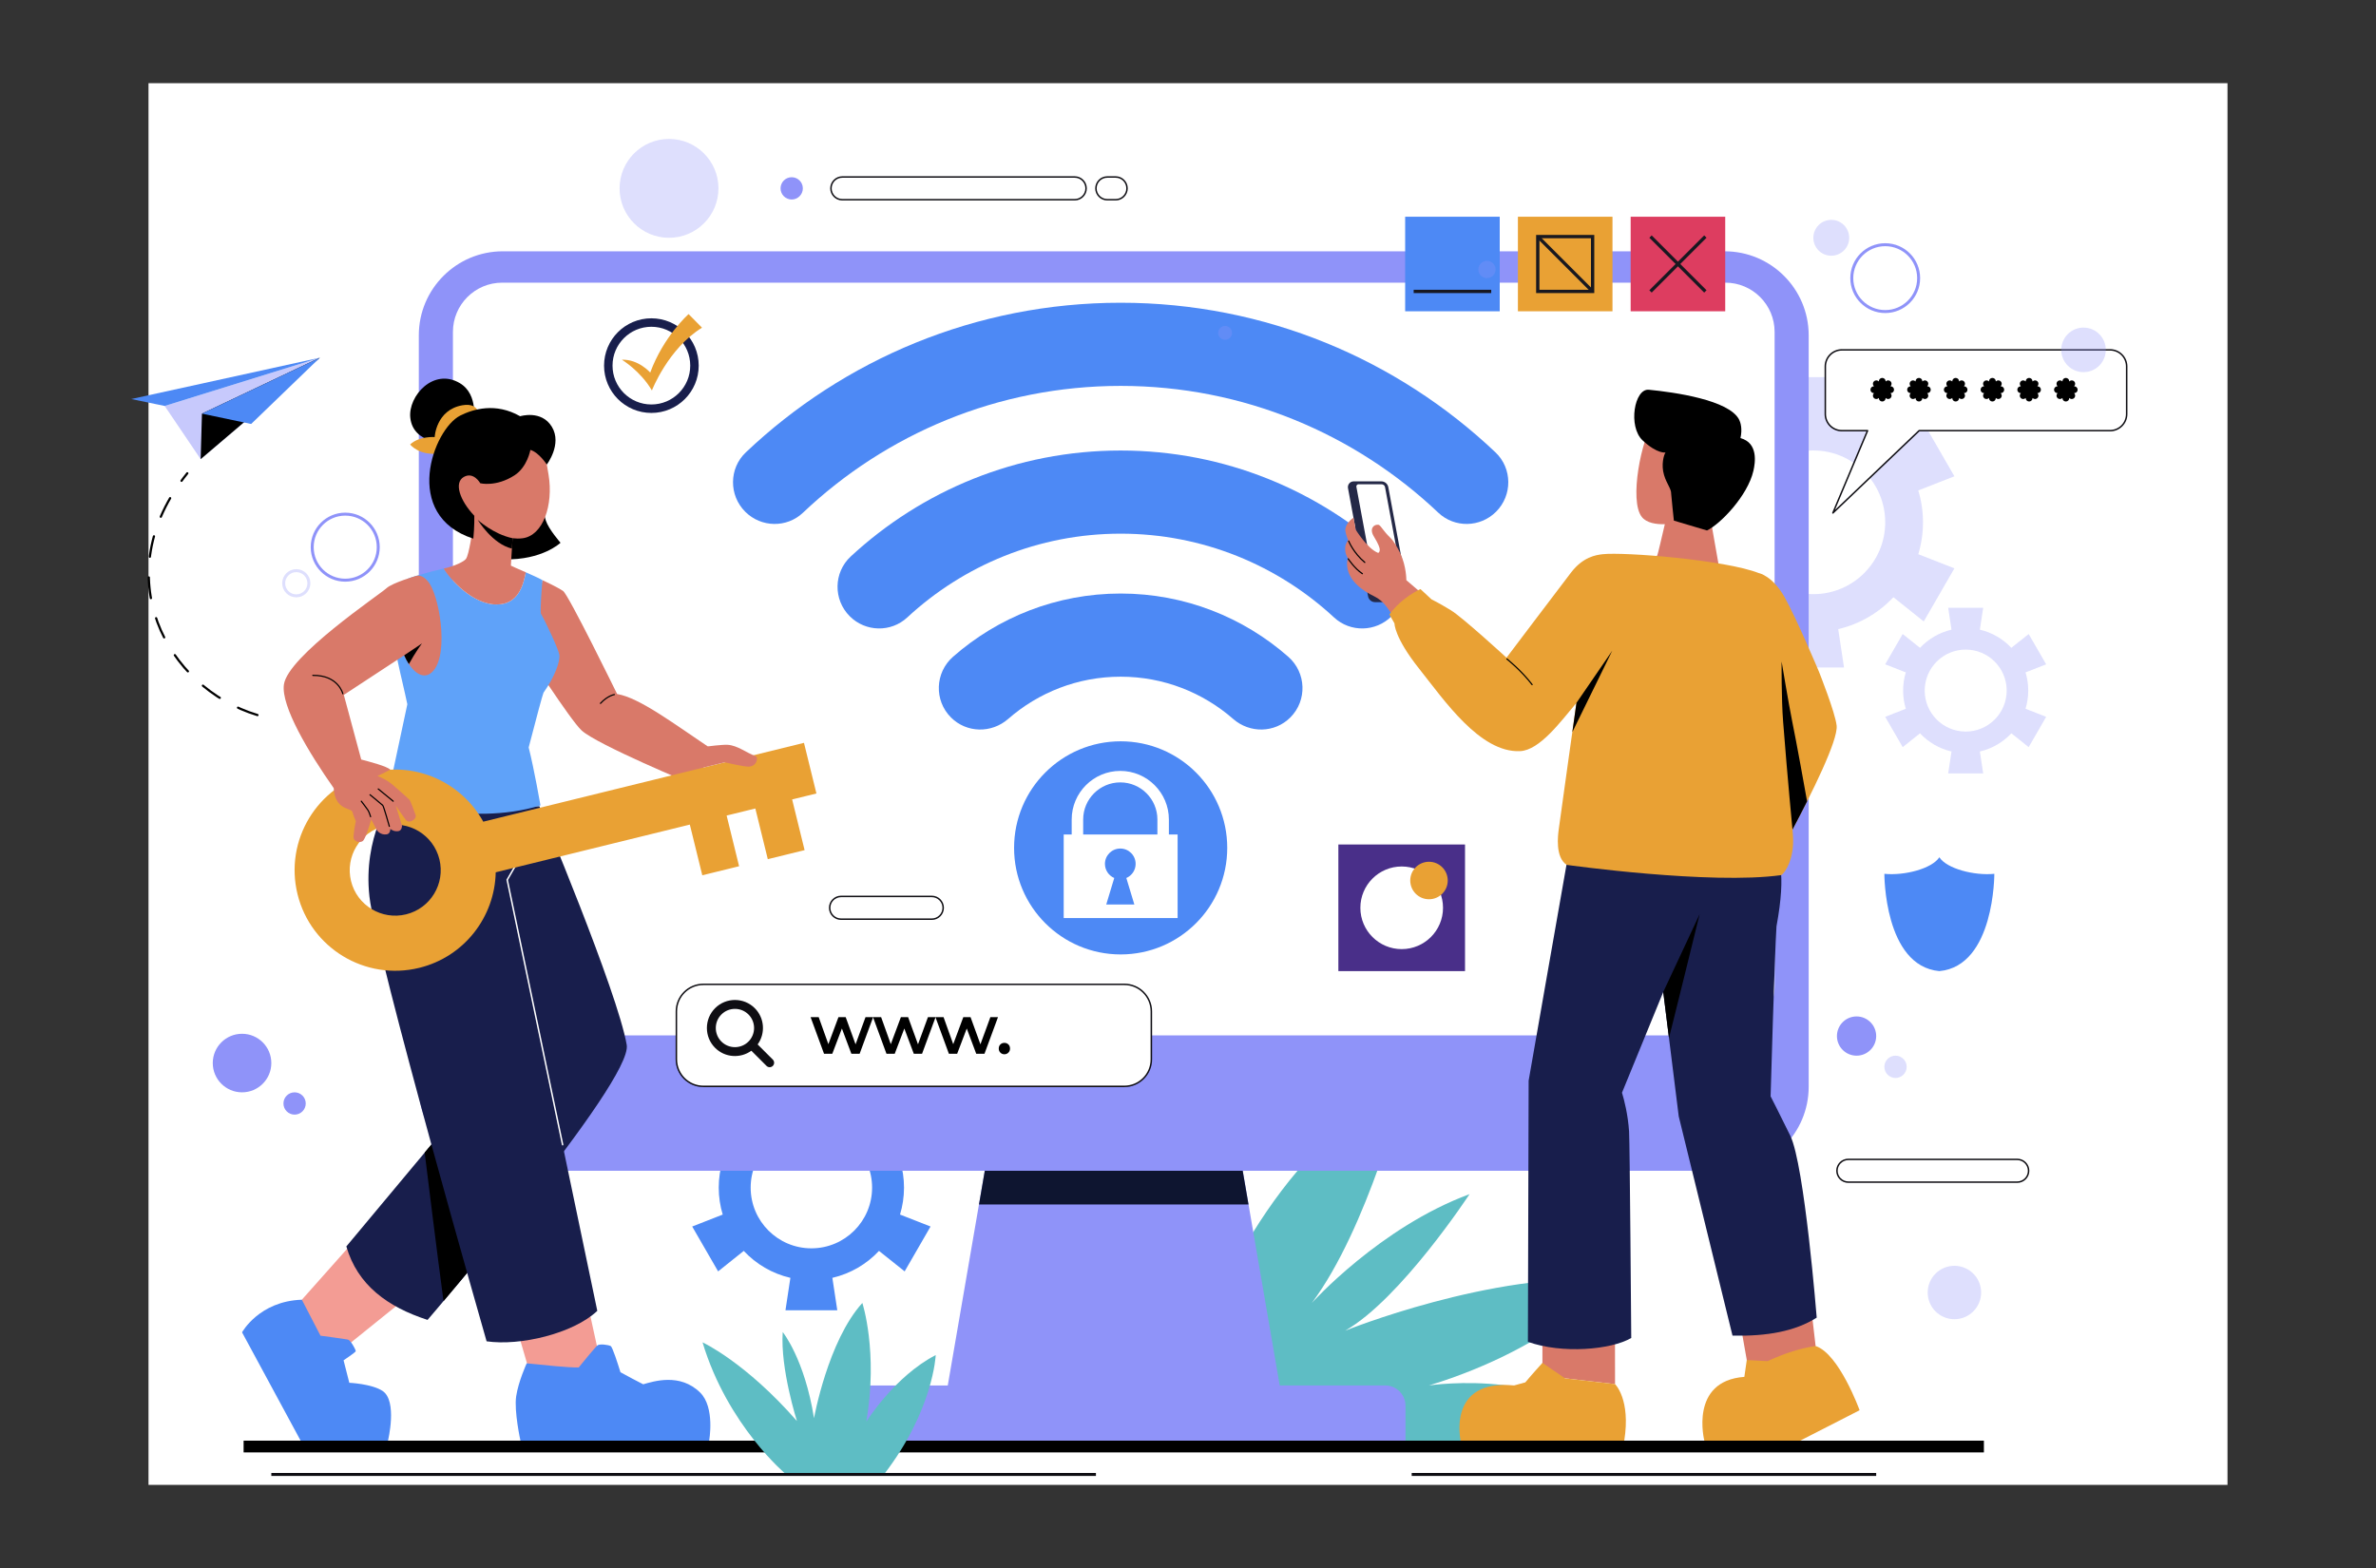 <?xml version="1.0" encoding="utf-8"?>
<!-- Generator: Adobe Illustrator 15.0.0, SVG Export Plug-In . SVG Version: 6.00 Build 0)  -->
<!DOCTYPE svg PUBLIC "-//W3C//DTD SVG 1.1//EN" "http://www.w3.org/Graphics/SVG/1.1/DTD/svg11.dtd">
<svg version="1.1" id="Layer_1" xmlns="http://www.w3.org/2000/svg" xmlns:xlink="http://www.w3.org/1999/xlink" x="0px" y="0px"
	 width="800px" height="528px" viewBox="0 0 800 528" enable-background="new 0 0 800 528" xml:space="preserve">
<rect x="0" y="0" width="800" height="528" fill="#333333" stroke="none"/>
<g>
	<defs>
		<rect id="SVGID_1_" y="28" width="750" height="500"/>
	</defs>
	<clipPath id="SVGID_2_">
		<use xlink:href="#SVGID_1_"  overflow="visible"/>
	</clipPath>
	<rect x="50" clip-path="url(#SVGID_2_)" fill="#FFFFFF" width="750" height="500"/>
	<g clip-path="url(#SVGID_2_)">
		<defs>
			<rect id="SVGID_3_" y="28" width="750" height="500"/>
		</defs>
		<clipPath id="SVGID_4_">
			<use xlink:href="#SVGID_3_"  overflow="visible"/>
		</clipPath>
		<g opacity="0.3" clip-path="url(#SVGID_4_)">
			<g>
				<defs>
					<rect id="SVGID_5_" x="563.063" y="127.001" width="94.989" height="97.762"/>
				</defs>
				<clipPath id="SVGID_6_">
					<use xlink:href="#SVGID_5_"  overflow="visible"/>
				</clipPath>
				<path clip-path="url(#SVGID_6_)" fill="#8F93F9" d="M647.473,175.88c0-3.734-0.56-7.336-1.591-10.733l12.17-4.764L647.727,142.5
					l-10.221,8.165c-4.913-5.248-11.339-9.057-18.584-10.736l1.96-12.928h-20.648l1.959,12.928
					c-7.246,1.679-13.673,5.487-18.586,10.734l-10.22-8.163l-10.323,17.883l12.163,4.762c-1.031,3.398-1.591,7.001-1.591,10.735
					c0,3.736,0.56,7.34,1.591,10.739l-12.163,4.762l10.323,17.883l10.218-8.161c4.913,5.248,11.34,9.057,18.588,10.736
					l-1.959,12.924h20.648l-1.959-12.924c7.245-1.679,13.671-5.488,18.584-10.739l10.22,8.164l10.325-17.883l-12.17-4.764
					C646.913,183.219,647.473,179.615,647.473,175.88 M610.559,200.074c-13.364,0-24.193-10.829-24.193-24.194
					c0-13.356,10.829-24.195,24.193-24.195c13.365,0,24.194,10.839,24.194,24.195C634.753,189.245,623.924,200.074,610.559,200.074"
					/>
			</g>
		</g>
		<g opacity="0.3" clip-path="url(#SVGID_4_)">
			<g>
				<defs>
					<rect id="SVGID_7_" x="634.753" y="204.655" width="54.19" height="55.772"/>
				</defs>
				<clipPath id="SVGID_8_">
					<use xlink:href="#SVGID_7_"  overflow="visible"/>
				</clipPath>
				<path clip-path="url(#SVGID_8_)" fill="#8F93F9" d="M682.908,232.54c0-2.13-0.32-4.185-0.908-6.123l6.943-2.718l-5.891-10.202
					l-5.83,4.658c-2.804-2.994-6.47-5.166-10.603-6.124l1.118-7.376h-11.78l1.118,7.376c-4.134,0.958-7.8,3.13-10.604,6.123
					l-5.829-4.657l-5.891,10.202l6.94,2.717c-0.589,1.938-0.908,3.993-0.908,6.124s0.319,4.187,0.908,6.126l-6.94,2.717
					l5.891,10.202l5.829-4.656c2.803,2.994,6.469,5.167,10.604,6.125l-1.118,7.373h11.78l-1.118-7.373
					c4.134-0.958,7.8-3.131,10.603-6.126l5.83,4.657l5.891-10.202L682,238.665C682.588,236.726,682.908,234.67,682.908,232.54
					 M661.85,246.342c-7.625,0-13.803-6.178-13.803-13.802c0-7.62,6.178-13.803,13.803-13.803s13.802,6.183,13.802,13.803
					C675.651,240.164,669.475,246.342,661.85,246.342"/>
			</g>
		</g>
		<path clip-path="url(#SVGID_4_)" fill="#4D89F5" d="M304.38,399.915c0-3.154-0.473-6.197-1.344-9.068l10.281-4.025l-8.723-15.108
			l-8.635,6.898c-4.151-4.434-9.58-7.651-15.701-9.07l1.655-10.923h-17.446l1.656,10.923c-6.122,1.419-11.552,4.636-15.703,9.068
			l-8.634-6.896l-8.722,15.108l10.277,4.024c-0.872,2.87-1.345,5.914-1.345,9.069s0.473,6.2,1.345,9.072l-10.277,4.024l8.722,15.107
			l8.633-6.895c4.151,4.435,9.581,7.652,15.703,9.071l-1.655,10.919h17.446l-1.655-10.919c6.122-1.419,11.551-4.638,15.702-9.073
			l8.634,6.896l8.723-15.107l-10.281-4.025C303.908,406.114,304.38,403.07,304.38,399.915 M273.192,420.355
			c-11.292,0-20.441-9.148-20.441-20.44c0-11.284,9.149-20.441,20.441-20.441s20.441,9.157,20.441,20.441
			C293.633,411.207,284.484,420.355,273.192,420.355"/>
		<path clip-path="url(#SVGID_4_)" fill="#5EBDC4" d="M405.438,448.097c0,0,21.866-61.45,67.211-82.276
			c0,0-12.062,47.661-30.956,72.933c0,0,22.975-25.537,53.104-36.643c0,0-23.137,35.293-41.887,45.986
			c0,0,49.229-19.944,89.922-17.264c0,0-19.308,22.752-61.691,35.695c0,0,46.651-7.044,62.644,20.566H405.438"/>
		<path clip-path="url(#SVGID_4_)" fill="#8F93F9" d="M580.685,394.24h-411.37c-15.63,0-28.301-12.671-28.301-28.301V112.921
			c0-15.63,12.671-28.301,28.301-28.301h411.37c15.631,0,28.301,12.671,28.301,28.301v253.018
			C608.985,381.569,596.315,394.24,580.685,394.24"/>
		<path clip-path="url(#SVGID_4_)" fill="#FFFFFF" d="M597.512,111.771v220.283c0,9.163-7.429,16.592-16.592,16.592H169.093
			c-9.163,0-16.592-7.429-16.592-16.592V111.771c0-9.163,7.429-16.591,16.592-16.591H580.92
			C590.083,95.18,597.512,102.608,597.512,111.771"/>
		<polygon clip-path="url(#SVGID_4_)" fill="#8F93F9" points="434.081,485.114 315.915,485.114 328.323,413.099 331.575,394.24 
			418.422,394.24 421.672,413.099 		"/>
		<polygon clip-path="url(#SVGID_4_)" fill="#0E1530" points="420.374,405.588 329.627,405.588 331.577,394.245 418.423,394.245 		
			"/>
		<path clip-path="url(#SVGID_4_)" fill="#8F93F9" d="M473.235,485.117h-196.47v-11.74c0-3.782,3.066-6.849,6.849-6.849h182.771
			c3.783,0,6.851,3.066,6.851,6.849V485.117z"/>
		<path clip-path="url(#SVGID_4_)" fill="#4D89F5" d="M413.21,285.506c0,19.817-16.065,35.884-35.884,35.884
			s-35.885-16.066-35.885-35.884c0-19.818,16.066-35.884,35.885-35.884S413.21,265.688,413.21,285.506"/>
		<path clip-path="url(#SVGID_4_)" fill="#4D89F5" d="M377.325,199.864c-21.602,0-41.367,8.044-56.442,21.291
			c-6.084,5.346-6.417,14.71-0.69,20.438h0.001c5.26,5.26,13.646,5.402,19.247,0.505c10.135-8.862,23.393-14.234,37.884-14.234
			c14.49,0,27.748,5.372,37.884,14.234c5.601,4.897,13.986,4.755,19.248-0.505c5.727-5.728,5.394-15.092-0.69-20.438
			C418.691,207.908,398.926,199.864,377.325,199.864"/>
		<path clip-path="url(#SVGID_4_)" fill="#4D89F5" d="M377.325,151.704c-35.054,0-66.997,13.546-90.876,35.676
			c-5.806,5.381-5.939,14.528-0.343,20.126l0.012,0.011c5.303,5.303,13.858,5.498,19.357,0.4
			c18.875-17.5,44.137-28.213,71.851-28.213s52.975,10.713,71.85,28.213c5.499,5.098,14.054,4.903,19.357-0.4l0.011-0.011
			c5.597-5.598,5.464-14.745-0.342-20.126C444.32,165.25,412.378,151.704,377.325,151.704"/>
		<path clip-path="url(#SVGID_4_)" fill="#4D89F5" d="M377.325,101.944c-48.844,0-93.291,19.174-126.207,50.385
			c-5.688,5.393-5.743,14.446-0.201,19.988l0.007,0.007c5.337,5.336,13.973,5.507,19.45,0.314
			c27.898-26.451,65.558-42.694,106.95-42.694c41.392,0,79.051,16.243,106.949,42.694c5.478,5.193,14.113,5.023,19.45-0.314
			l0.007-0.007c5.542-5.542,5.487-14.595-0.2-19.988C470.615,121.118,426.169,101.944,377.325,101.944"/>
		<path clip-path="url(#SVGID_4_)" fill="#FFFFFF" d="M393.564,280.993v-5.038c0-9.018-7.344-16.362-16.361-16.362
			c-9.02,0-16.363,7.344-16.363,16.362v5.038h-2.693v28.151h38.356v-28.151H393.564z M381.931,304.57h-9.457l2.693-8.915
			c-1.843-0.799-3.132-2.628-3.132-4.754c0-2.86,2.319-5.167,5.168-5.167c2.859,0,5.166,2.307,5.166,5.167
			c0,2.126-1.288,3.955-3.132,4.754L381.931,304.57z M389.699,280.993h-24.994v-5.038c0-6.893,5.604-12.497,12.498-12.497
			c6.893,0,12.496,5.604,12.496,12.497V280.993z"/>
		<path clip-path="url(#SVGID_4_)" fill="#D97969" d="M608.986,433.259l2.332,19.993c-3.539,8.475-13.229,12.637-22.718,7.312
			l-3.545-20.027L608.986,433.259z"/>
		<polygon clip-path="url(#SVGID_4_)" fill="#D97969" points="543.75,442.245 543.786,466.08 519.335,463.252 519.335,438.11 		"/>
		<path clip-path="url(#SVGID_4_)" fill="#242847" d="M472.297,202.766h-9.317c-1.149,0-2.137-0.82-2.347-1.951l-6.761-36.429
			c-0.223-1.193,0.693-2.295,1.907-2.295h9.317c1.15,0,2.136,0.821,2.346,1.951l6.763,36.429
			C474.426,201.665,473.511,202.766,472.297,202.766"/>
		<path clip-path="url(#SVGID_4_)" fill="#FFFFFF" d="M465.184,163.067c0.568,0,1.056,0.406,1.16,0.964l6.761,36.429
			c0.055,0.295-0.075,0.505-0.157,0.603c-0.082,0.099-0.265,0.265-0.563,0.265h-7.767c-0.567,0-1.056-0.406-1.158-0.964
			l-6.763-36.43c-0.054-0.294,0.075-0.504,0.157-0.603c0.083-0.098,0.265-0.264,0.564-0.264H465.184z"/>
		<path clip-path="url(#SVGID_4_)" fill="#181E4C" d="M602.801,382.45c-3.31-6.794-6.639-13.277-6.639-13.277
			s1.36-47.967,1.984-57.252c3.461-18.872,0.703-22.952-1.358-31.166c-1.226-4.898-65.942-1.07-65.942-1.07l-2.738,7.683
			l-7.72,43.95l-5.696,32.581l-0.249,87.94c11.46,4.12,28.037,2.69,34.798-1.295c0,0-0.486-65.889-0.732-69.557
			c-0.386-5.748-1.629-10.555-2.383-13.039c1.986-4.826,8.402-20.43,13.892-33.914l5.212,41.882l18.104,73.845
			c11.571,0.231,21.027-1.431,28.353-6.065C611.685,443.695,607.583,392.27,602.801,382.45"/>
		<path clip-path="url(#SVGID_4_)" fill="#D97969" d="M584.51,148.044c-2.883-10.684-20.297-15.622-27.918-5.582
			c-3.756,4.949-8.219,26.159-3.756,31.66c1.618,1.995,4.783,2.465,7.713,2.395c-0.937,4.04-2.396,10.262-2.517,10.427
			c-0.839,1.187-1.871,2.713,2.122,3.892c8.774,2.552,18.76,0.76,18.76,0.76l-3.549-20.146
			C576.377,170.624,588.101,161.347,584.51,148.044"/>
		<path clip-path="url(#SVGID_4_)" fill="#D97969" d="M518.821,208.387l-12.279,15.268l-33.026-28.295c0,0,0.033-4.594-1.995-8.945
			c-0.866-1.857-2.193-4.163-3.417-5.356c-2.31-2.226-2.92-3.686-3.829-4.332c-1.772-0.295-3.189,1.298-1.836,3.679
			c0.493,0.848,1.708,2.774,2.046,4.146c0.257,1.042-0.224,1.729-0.563,1.589c-3.652-1.502-7.459-7.797-7.459-7.797l-0.74-3.994
			c0,0-2.287,1.397-2.733,3.69c-0.178,0.915,0.505,2.812,0.93,3.858c-0.39,0.397-0.915,1.643-0.959,2.111
			c-0.083,0.865-0.181,2.2,0.879,4.044c-0.273,0.621-0.326,1.601-0.26,2.455c0.417,5.315,5.7,8.646,8.954,10.206
			c1.764,0.846,3.273,2.12,4.407,3.714c7.297,10.257,33.882,46.537,43.411,44.471c5.799-1.257,26.333-23.263,26.333-23.263
			L518.821,208.387z"/>
		<path clip-path="url(#SVGID_4_)" fill="#E9A134" d="M603.531,279.353c6.33-11.937,15.419-30.107,14.864-35.03
			c-0.509-4.506-5.917-18.061-5.917-18.061s-7.704-18.334-11.71-25.345c-4.007-7.01-8.477-7.91-8.477-7.91v0.01
			c-11.376-4.497-45.51-7.204-52.67-6.396c-2.317,0.265-6.604,0.925-10.625,6.143c-3.125,4.055-21.75,28.708-21.75,28.708
			s-14.745-13.532-18.702-15.958c-3.958-2.425-6.575-3.702-6.575-3.702l-3.701-3.447c0,0-6.256,2.745-10.469,8.554l1.725,3
			c0,0-0.128,4.659,8.298,15.255c8.425,10.596,20.489,28.34,33.957,27.766c6.651-0.284,13.723-9.98,19.012-16.248
			c-1.252,9.072-3.752,26.31-5.945,42.445c-0.299,2.202-1.259,9.515,2.667,12.102c0,0,48.416,6.765,72.192,3.445
			c1.372-0.686,4.5-5.68,3.989-13.085C603.641,280.836,603.587,280.089,603.531,279.353"/>
		<path clip-path="url(#SVGID_4_)" d="M586.013,147.525c0.719-3.207-0.008-5.32-0.422-6.162c-3.3-6.704-21.972-9.304-30.433-10.122
			c-4.874-0.471-7.07,12.404-2.086,17.055c4.982,4.651,7.706,4.067,7.706,4.067c-0.538,0.729-1.55,4.098-0.492,7.602
			c0.926,3.069,2.465,4.622,2.401,6.335c-0.013,0.304,0.906,9.009,0.906,9.009l11.15,3.315c4.47-2.123,13.696-11.639,15.633-20.088
			C590.992,155.854,592.065,149.156,586.013,147.525"/>
		<polygon clip-path="url(#SVGID_4_)" points="530.791,236.692 542.832,219.141 529.41,246.52 		"/>
		<path clip-path="url(#SVGID_4_)" d="M560.017,334.034l12.249-26.192c0,0-10.291,41.933-10.333,41.592
			C561.89,349.091,560.017,334.034,560.017,334.034"/>
		<path clip-path="url(#SVGID_4_)" fill="#E9A134" d="M543.786,466.08l-16.827-1.945l-7.624-5.209c0,0-3.532,3.889-5.769,6.567
			l-3.767,1.035c-22.723-2.248-18,18.586-18,18.586h55.085C549.129,471.215,543.786,466.08,543.786,466.08"/>
		<path clip-path="url(#SVGID_4_)" fill="#E9A134" d="M611.318,453.252c-4.983,0.721-10.365,2.394-16.178,5.092l-7-0.375
			l-0.817,5.669c-18.641,1.376-13.47,21.477-13.47,21.477h32.266l20.011-10.238C626.13,474.876,619.233,455.822,611.318,453.252"/>
		
			<path clip-path="url(#SVGID_4_)" fill="none" stroke="#000000" stroke-width="0.4" stroke-linecap="round" stroke-linejoin="round" stroke-miterlimit="10" d="
			M454.099,182.198c0,0,1.56,3.948,5.431,7.184"/>
		
			<path clip-path="url(#SVGID_4_)" fill="none" stroke="#000000" stroke-width="0.4" stroke-linecap="round" stroke-linejoin="round" stroke-miterlimit="10" d="
			M453.939,188.183c0,0,2.151,3.264,4.767,4.998"/>
		
			<path clip-path="url(#SVGID_4_)" fill="none" stroke="#000000" stroke-width="0.4" stroke-linecap="round" stroke-linejoin="round" stroke-miterlimit="10" d="
			M507.375,221.913c0,0,4.787,3.772,8.488,8.623"/>
		<path clip-path="url(#SVGID_4_)" d="M608.449,269.843c-1.69,3.35-3.381,6.62-4.921,9.51c0,0-1.64-16.939-3.149-36.31
			c-0.61-7.76-0.51-20.29-0.51-20.29s2.409,14.49,3.569,20.17C604.919,250.153,607.629,265.253,608.449,269.843"/>
		<path clip-path="url(#SVGID_4_)" d="M169.859,188.337c12.693,0.33,18.869-5.566,18.869-5.566s-4.034-4.624-4.937-7.472
			c-1.181-3.72-1.388-7.493-1.831-9.884c-0.782-4.221-12.639,2.021-12.639,2.021l-3.201,11.349
			C166.12,178.785,166.984,188.262,169.859,188.337"/>
		<path clip-path="url(#SVGID_4_)" fill="#F39C94" d="M191.667,410.539l11.72,53.742c0,0-9.976,3.984-23.751,2.246l-8.873-30.225"/>
		<path clip-path="url(#SVGID_4_)" fill="#F39C94" d="M151.436,425.255l-42.824,34.521c0,0-7.326-3.448-11.934-16.546l22.364-25.146
			"/>
		<path clip-path="url(#SVGID_4_)" fill="#4D89F5" d="M235.742,468.927c-6.813-6.702-15.692-3.763-19.184-2.792
			c-3.505-1.762-3.906-2.059-7.651-4.055c-0.941-3.056-2.694-8.521-3.296-8.822c-0.836-0.418-3.597-0.795-4.392-0.251
			c-0.632,0.433-4.726,5.438-6.375,7.468c-3.996,0.04-11.161-0.769-17.506-1.397c0,0-2.798,6.104-3.543,11.107
			s1.436,14.932,1.436,14.932h63.537C238.768,485.116,240.816,473.919,235.742,468.927"/>
		<path clip-path="url(#SVGID_4_)" fill="#181E4C" d="M181.625,271.478c0,0,26.322,62.468,29.391,80.374
			c2.103,12.273-67.062,92.608-67.062,92.608c-13.43-4.365-23.564-11.694-27.339-24.743l48.087-57.61l-19.151-90.629H181.625z"/>
		<path clip-path="url(#SVGID_4_)" d="M169.913,413.232c-8.196,10.156-15.756,19.194-20.574,24.9
			c-2.347-17.448-5.42-42.475-6.351-50.017l12.746-15.272L169.913,413.232z"/>
		<path clip-path="url(#SVGID_4_)" fill="#181E4C" d="M131.994,268.285c0,0-9.836,13.512-7.609,33.552
			c2.227,20.041,39.454,149.829,39.454,149.829c11.242,1.638,29.137-2.589,37.27-10.254l-35.516-169.934L131.994,268.285z"/>
		
			<polyline clip-path="url(#SVGID_4_)" fill="none" stroke="#FFFFFF" stroke-width="0.5" stroke-linecap="round" stroke-miterlimit="10" points="
			189.434,385.459 170.779,296.271 174.275,290.246 		"/>
		<path clip-path="url(#SVGID_4_)" fill="#D97969" d="M182.648,195.366c0,0,4.934,2.265,6.945,3.637
			c1.841,1.257,18.191,34.691,18.191,34.691c7.654,1.283,19.213,10.117,32.617,19.054l-6.893,11.489c0,0-32.399-13.446-37.66-18.255
			c-3.846-3.516-19.021-27.192-19.021-27.192L182.648,195.366z"/>
		
			<path clip-path="url(#SVGID_4_)" fill="none" stroke="#000000" stroke-width="0.4" stroke-linecap="round" stroke-linejoin="round" stroke-miterlimit="10" d="
			M206.864,233.886c0,0-2.202,0.287-4.691,2.968"/>
		<path clip-path="url(#SVGID_4_)" fill="#5FA2F9" d="M182.998,233.252c-0.43,1.12-2.213,7.72-4.99,18.443
			c1.875,7.404,3.968,19.514,3.968,19.514c-24.457,7.531-51.553-2.439-51.553-2.439s3.064-14.617,6.728-31.629
			c-2.132-10.116-4.837-19.246-4.765-26.52c0.069-7.029,3.565-13.128,4.911-15.765c1.081-0.444,7.373-2.355,12.107-3.409
			c2.082,3.578,9.759,12.151,17.858,12.106c7.43-0.042,8.973-6.807,9.775-10.844c1.833,0.869,4.177,1.789,5.611,2.658
			c-0.258,2.827-0.735,8.938-0.555,11.214c1.596,2.731,5.833,11.766,6.223,13.806C188.728,222.541,186.785,227.919,182.998,233.252"
			/>
		<path clip-path="url(#SVGID_4_)" fill="#D97969" d="M175.954,181.253c6.932-0.91,10.41-11.175,8.755-21.335
			c-1.438-8.825-2.77-15.463-10.09-17.658c-7.32-2.194-22.091,1.289-23.73,10.094c-1.499,8.053,2.651,17.794,8.611,23.006
			c-0.442,3.478-1.535,11.291-2.599,12.827c-0.609,0.878-3.753,2.441-7.499,3.267c2.09,3.568,9.762,12.147,17.855,12.097
			c7.428-0.047,8.971-6.799,9.784-10.848c-2.46-1.008-5.026-2.245-5.026-2.245l0.555-9.224
			C173.697,181.368,174.836,181.4,175.954,181.253"/>
		<path clip-path="url(#SVGID_4_)" d="M172.57,181.234c-6.527-1.374-11.715-6.178-11.715-6.178s4.844,8.09,11.505,9.672
			L172.57,181.234z"/>
		<path clip-path="url(#SVGID_4_)" d="M150.912,149.216c0,0-11.79,0.567-12.766-8.553c-0.782-7.309,7.856-16.964,16.723-11.617
			c6.431,3.877,4.518,13.021,4.518,13.021"/>
		<path clip-path="url(#SVGID_4_)" fill="#E9A134" d="M161.417,141.014c0,0,0.542-5.649-5.729-4.548
			c-8.897,1.562-9.335,10.708-9.335,10.708s-5.216-0.383-8.257,2.489c0,0,2.917,3.941,10.124,3.032"/>
		<path clip-path="url(#SVGID_4_)" d="M184.113,156.423c0,0-2.66-4.09-5.53-4.92c0,0-1.01,5.75-5.34,8.55
			c-6.23,4.03-11.54,2.67-11.54,2.67s-2.23-4.01-5.55-2.11c-3.32,1.89-1.43,7.82,3.55,13.06c0,0,0.08,3.57-0.33,7.71
			c-24.259-7.816-13.52-36.89-4.4-41.45c4.34-2.18,11.93-4.48,20.15,0.23c0,0,7.21-2.25,10.71,3.59S184.113,156.423,184.113,156.423
			"/>
		<path clip-path="url(#SVGID_4_)" fill="#E9A134" d="M270.699,250.142l-107.988,26.546c-7.208-13.102-22.505-20.31-37.718-16.57
			c-18.17,4.466-29.282,22.822-24.815,40.992c4.467,18.17,22.818,29.263,40.987,24.796c15.22-3.741,25.437-17.217,25.742-32.171
			l65.358-16.067l4.196,17.069l12.391-3.046l-4.196-17.069l9.665-2.376l4.195,17.069l12.391-3.046l-4.196-17.068l8.178-2.011
			L270.699,250.142z M136.737,307.891c-8.211,2.019-16.526-2.998-18.544-11.21c-2.019-8.211,3.017-16.53,11.228-18.549
			c8.212-2.018,16.512,3.022,18.53,11.233C149.97,297.576,144.948,305.872,136.737,307.891"/>
		<path clip-path="url(#SVGID_4_)" fill="#4D89F5" d="M130.636,485.117h-29.415l-19.724-36.475c0,0,5.745-10.51,20.137-10.984
			l6.278,12.117c0,0,7.668,1.008,9.244,1.314c0.789,0.153,2.499,3.007,2.629,3.899c0.044,0.299-4.103,3.076-4.103,3.076l1.929,7.567
			c0,0,7.546,0.338,11.184,2.732C133.91,471.73,130.636,485.117,130.636,485.117"/>
		<path clip-path="url(#SVGID_4_)" fill="#D97969" d="M144.758,196.716c0,0-1.96-3.435-4.565-2.807c0,0-8.069,2.314-10.079,4.176
			c-2.372,2.198-33.229,22.853-34.528,32.454c-0.983,7.263,8.286,22.789,16.769,34.842c0.425,6.997,5.031,6.625,6.195,7.76
			c0,0,0.78,2.449,1.261,3.351c0,0-1.074,5.075-0.689,5.938c0.384,0.86,1.82,1.531,2.969,0.813c0.897-0.56,2.315-5.246,2.896-7.284
			c0.841,1.549,1.917,3.606,1.917,3.606s1.125,1.724,3.303,1.389c1.225-0.188,1.223-1.714,1.221-1.844
			c0.54,0.454,1.439,0.953,2.705,0.758c1.278-0.196,1.221-1.867,1.221-1.867l-2.103-6.716l0.012,0.006c0,0,2.396,3.541,3.383,4.819
			c1.085,1.405,3.764-0.238,3.285-1.627c-0.138-0.403-1.625-4.66-2.072-5.17c-0.447-0.511-4.986-4.479-4.986-4.479
			c-2.25-2.01-4.217-2.916-5.777-3.516c1.077-0.479,4.312-2.143,4.312-2.143c-1.118-1.159-6.897-2.644-9.746-3.41l-0.029,0.029
			l-5.869-21.802l20.323-13.326c2.406,5.493,5.978,8.014,8.705,6.196C151.363,222.48,148.351,202.455,144.758,196.716"/>
		
			<path clip-path="url(#SVGID_4_)" fill="none" stroke="#000000" stroke-width="0.4" stroke-linecap="round" stroke-linejoin="round" stroke-miterlimit="10" d="
			M131.093,278.264c0,0-1.887-6.739-2.222-7.074s-4.289-3.57-4.289-3.57"/>
		
			<line clip-path="url(#SVGID_4_)" fill="none" stroke="#000000" stroke-width="0.4" stroke-linecap="round" stroke-linejoin="round" stroke-miterlimit="10" x1="127.359" y1="265.674" x2="132.386" y2="269.791"/>
		
			<path clip-path="url(#SVGID_4_)" fill="none" stroke="#000000" stroke-width="0.4" stroke-linecap="round" stroke-linejoin="round" stroke-miterlimit="10" d="
			M121.65,269.791c0,0,1.736,2.25,2.214,2.968c0.479,0.718,0.91,2.25,0.91,2.25"/>
		
			<path clip-path="url(#SVGID_4_)" fill="none" stroke="#000000" stroke-width="0.4" stroke-linecap="round" stroke-linejoin="round" stroke-miterlimit="10" d="
			M115.428,233.599c0,0-1.479-6.284-10.101-6.176"/>
		<path clip-path="url(#SVGID_4_)" d="M142.092,216.658c-0.152,0.206-2.186,2.884-4.416,6.96c-0.564-0.851-1.102-1.845-1.585-2.956
			L142.092,216.658z"/>
		<path clip-path="url(#SVGID_4_)" fill="#D97969" d="M238.299,251.338c0,0,4.847-0.632,6.666-0.537
			c3.337,0.176,6.374,2.723,9.447,3.808c1.065,0.376,0.396,3.669-2.585,3.541c-1.986-0.085-7.805-1.451-7.805-1.451l-7.028,1.728
			L238.299,251.338z"/>
		<path clip-path="url(#SVGID_4_)" fill="#FFFFFF" d="M378.56,365.82H236.834c-5.024,0-9.097-4.073-9.097-9.098v-16.154
			c0-5.024,4.073-9.098,9.097-9.098H378.56c5.024,0,9.098,4.073,9.098,9.098v16.154C387.657,361.747,383.584,365.82,378.56,365.82"
			/>
		
			<path clip-path="url(#SVGID_4_)" fill="none" stroke="#0F0E13" stroke-width="0.5" stroke-linejoin="round" stroke-miterlimit="10" d="
			M378.56,365.82H236.834c-5.024,0-9.097-4.073-9.097-9.098v-16.154c0-5.024,4.073-9.098,9.097-9.098H378.56
			c5.024,0,9.098,4.073,9.098,9.098v16.154C387.657,361.747,383.584,365.82,378.56,365.82z"/>
		<path clip-path="url(#SVGID_4_)" fill="#0F0E13" d="M254.134,339.488c-3.684-3.683-9.677-3.683-13.36,0.001
			c-3.684,3.684-3.684,9.676,0,13.359c3.321,3.322,8.516,3.637,12.206,0.969l5.108,5.108c0.586,0.586,1.536,0.586,2.122,0
			s0.586-1.536,0-2.122l-5.109-5.108C257.771,348.005,257.455,342.811,254.134,339.488 M252.012,350.728
			c-2.514,2.514-6.604,2.514-9.117,0c-2.514-2.513-2.514-6.604,0-9.117c2.514-2.514,6.604-2.514,9.117,0
			C254.526,344.123,254.526,348.214,252.012,350.728"/>
		<polygon clip-path="url(#SVGID_4_)" points="293.99,342.498 289.434,354.847 286.66,354.847 283.468,346.336 280.231,354.847 
			277.456,354.847 272.923,342.498 275.652,342.498 278.913,351.609 282.312,342.498 284.74,342.498 288.07,351.655 
			291.423,342.498 		"/>
		<polygon clip-path="url(#SVGID_4_)" points="315.01,342.498 310.454,354.847 307.68,354.847 304.488,346.336 301.251,354.847 
			298.476,354.847 293.944,342.498 296.672,342.498 299.933,351.609 303.332,342.498 305.76,342.498 309.09,351.655 
			312.443,342.498 		"/>
		<polygon clip-path="url(#SVGID_4_)" points="336.03,342.498 331.474,354.847 328.7,354.847 325.508,346.336 322.271,354.847 
			319.496,354.847 314.963,342.498 317.692,342.498 320.953,351.609 324.352,342.498 326.78,342.498 330.11,351.655 
			333.463,342.498 		"/>
		<path clip-path="url(#SVGID_4_)" d="M336.839,354.465c-0.37-0.362-0.555-0.821-0.555-1.376c0-0.57,0.181-1.032,0.543-1.387
			c0.362-0.355,0.813-0.532,1.353-0.532c0.539,0,0.99,0.177,1.353,0.532c0.362,0.354,0.543,0.816,0.543,1.387
			c0,0.555-0.185,1.014-0.555,1.376c-0.37,0.363-0.817,0.544-1.341,0.544C337.656,355.009,337.209,354.828,336.839,354.465"/>
		<path clip-path="url(#SVGID_4_)" fill="#4D89F5" d="M652.979,288.675L652.979,288.675c-2.521,3.851-11.713,6.243-18.511,5.573
			c0,0-0.127,31.038,18.511,32.761c18.638-1.723,18.511-32.761,18.511-32.761C664.692,294.918,655.5,292.525,652.979,288.675"/>
		<rect x="450.63" y="284.368" clip-path="url(#SVGID_4_)" fill="#492F89" width="42.642" height="42.641"/>
		<path clip-path="url(#SVGID_4_)" fill="#FFFFFF" d="M485.864,305.689c0,7.684-6.229,13.913-13.914,13.913
			s-13.913-6.229-13.913-13.913c0-7.685,6.229-13.914,13.913-13.914S485.864,298.005,485.864,305.689"/>
		<path clip-path="url(#SVGID_4_)" fill="#E9A134" d="M487.455,296.497c0,3.487-2.827,6.313-6.313,6.313
			c-3.487,0-6.313-2.826-6.313-6.313c0-3.486,2.826-6.313,6.313-6.313C484.628,290.185,487.455,293.011,487.455,296.497"/>
		<rect x="511.08" y="72.979" clip-path="url(#SVGID_4_)" fill="#E9A134" width="31.843" height="31.843"/>
		<rect x="549.043" y="72.979" clip-path="url(#SVGID_4_)" fill="#DD3D60" width="31.843" height="31.843"/>
		<rect x="473.118" y="72.979" clip-path="url(#SVGID_4_)" fill="#4D89F5" width="31.843" height="31.843"/>
		
			<line clip-path="url(#SVGID_4_)" fill="none" stroke="#181820" stroke-width="1.115" stroke-miterlimit="10" x1="555.731" y1="79.668" x2="574.197" y2="98.134"/>
		
			<line clip-path="url(#SVGID_4_)" fill="none" stroke="#181820" stroke-width="1.115" stroke-miterlimit="10" x1="574.197" y1="79.668" x2="555.73" y2="98.134"/>
		
			<line clip-path="url(#SVGID_4_)" fill="none" stroke="#181820" stroke-width="1.115" stroke-miterlimit="10" x1="517.769" y1="79.668" x2="536.234" y2="98.134"/>
		
			<rect x="517.769" y="79.668" clip-path="url(#SVGID_4_)" fill="none" stroke="#181820" stroke-width="1.115" stroke-miterlimit="10" width="18.467" height="18.466"/>
		
			<line clip-path="url(#SVGID_4_)" fill="none" stroke="#181820" stroke-width="1.115" stroke-miterlimit="10" x1="475.982" y1="98.133" x2="502.096" y2="98.133"/>
		
			<path clip-path="url(#SVGID_4_)" fill="none" stroke="#000000" stroke-width="0.75" stroke-linecap="round" stroke-linejoin="round" stroke-miterlimit="10" stroke-dasharray="7,7" d="
			M86.689,240.783c-30.672-9.199-51.25-47.102-23.626-81.41"/>
		<g opacity="0.5" clip-path="url(#SVGID_4_)">
			<g>
				<defs>
					<rect id="SVGID_9_" x="55.451" y="120.449" width="52.251" height="34.164"/>
				</defs>
				<clipPath id="SVGID_10_">
					<use xlink:href="#SVGID_9_"  overflow="visible"/>
				</clipPath>
				<polygon clip-path="url(#SVGID_10_)" fill="#8F93F9" points="67.56,154.613 55.451,136.704 107.702,120.449 				"/>
			</g>
		</g>
		<polygon clip-path="url(#SVGID_4_)" fill="#4D89F5" points="55.451,136.704 107.702,120.449 44.186,134.37 		"/>
		<polygon clip-path="url(#SVGID_4_)" points="67.999,139.284 67.56,154.613 107.702,120.449 		"/>
		<polygon clip-path="url(#SVGID_4_)" fill="#4D89F5" points="107.702,120.449 84.561,142.767 67.999,139.284 		"/>
		<path clip-path="url(#SVGID_4_)" fill="#FFFFFF" d="M710.464,117.812h-90.291c-3.087,0-5.589,2.502-5.589,5.589v16.027
			c0,3.087,2.502,5.589,5.589,5.589h8.635l-11.669,27.71l29.045-27.71h64.28c3.087,0,5.589-2.502,5.589-5.589v-16.027
			C716.053,120.314,713.551,117.812,710.464,117.812"/>
		
			<path clip-path="url(#SVGID_4_)" fill="none" stroke="#0F0E13" stroke-width="0.5" stroke-linejoin="round" stroke-miterlimit="10" d="
			M710.464,117.812h-90.291c-3.087,0-5.589,2.502-5.589,5.589v16.027c0,3.087,2.502,5.589,5.589,5.589h8.635l-11.669,27.71
			l29.045-27.71h64.28c3.087,0,5.589-2.502,5.589-5.589v-16.027C716.053,120.314,713.551,117.812,710.464,117.812z"/>
		<path clip-path="url(#SVGID_4_)" d="M637.722,131.228c0-0.634-0.515-1.149-1.149-1.149h-0.051l0.036-0.036
			c0.448-0.449,0.448-1.176,0-1.625c-0.448-0.448-1.177-0.448-1.624,0l-0.036,0.037v-0.051c0-0.635-0.515-1.149-1.149-1.149
			s-1.148,0.514-1.148,1.149v0.051l-0.036-0.037c-0.449-0.448-1.176-0.448-1.625,0c-0.448,0.449-0.448,1.176,0,1.625l0.036,0.036
			h-0.051c-0.635,0-1.148,0.515-1.148,1.149s0.514,1.149,1.148,1.149h0.051l-0.036,0.036c-0.448,0.449-0.448,1.176,0,1.625
			c0.449,0.448,1.176,0.448,1.625,0l0.036-0.037v0.051c0,0.635,0.514,1.149,1.148,1.149s1.149-0.514,1.149-1.149v-0.051l0.036,0.037
			c0.447,0.448,1.176,0.448,1.624,0c0.448-0.449,0.448-1.176,0-1.625l-0.036-0.036h0.051
			C637.207,132.377,637.722,131.862,637.722,131.228"/>
		<path clip-path="url(#SVGID_4_)" d="M650.085,131.228c0-0.634-0.514-1.149-1.148-1.149h-0.051l0.035-0.036
			c0.449-0.449,0.449-1.176,0-1.625c-0.447-0.448-1.176-0.448-1.624,0l-0.035,0.037v-0.051c0-0.635-0.516-1.149-1.149-1.149
			c-0.635,0-1.149,0.514-1.149,1.149v0.051l-0.035-0.037c-0.449-0.448-1.177-0.448-1.625,0c-0.448,0.449-0.448,1.176,0,1.625
			l0.035,0.036h-0.051c-0.634,0-1.148,0.515-1.148,1.149s0.515,1.149,1.148,1.149h0.051l-0.035,0.036
			c-0.448,0.449-0.448,1.176,0,1.625c0.448,0.448,1.176,0.448,1.625,0l0.035-0.037v0.051c0,0.635,0.515,1.149,1.149,1.149
			c0.634,0,1.149-0.514,1.149-1.149v-0.051l0.035,0.037c0.448,0.448,1.177,0.448,1.624,0c0.449-0.449,0.449-1.176,0-1.625
			l-0.035-0.036h0.051C649.571,132.377,650.085,131.862,650.085,131.228"/>
		<path clip-path="url(#SVGID_4_)" d="M662.449,131.228c0-0.634-0.514-1.149-1.149-1.149h-0.051l0.036-0.036
			c0.449-0.449,0.449-1.176,0-1.625c-0.448-0.448-1.176-0.448-1.624,0l-0.037,0.037v-0.051c0-0.635-0.514-1.149-1.147-1.149
			c-0.636,0-1.149,0.514-1.149,1.149v0.051l-0.036-0.037c-0.449-0.448-1.176-0.448-1.625,0c-0.448,0.449-0.448,1.176,0,1.625
			l0.036,0.036h-0.051c-0.634,0-1.149,0.515-1.149,1.149s0.516,1.149,1.149,1.149h0.051l-0.036,0.036
			c-0.448,0.449-0.448,1.176,0,1.625c0.449,0.448,1.176,0.448,1.625,0l0.036-0.037v0.051c0,0.635,0.514,1.149,1.149,1.149
			c0.634,0,1.147-0.514,1.147-1.149v-0.051l0.037,0.037c0.448,0.448,1.176,0.448,1.624,0c0.449-0.449,0.449-1.176,0-1.625
			l-0.036-0.036h0.051C661.936,132.377,662.449,131.862,662.449,131.228"/>
		<path clip-path="url(#SVGID_4_)" d="M674.813,131.228c0-0.634-0.514-1.149-1.148-1.149h-0.051l0.036-0.036
			c0.448-0.449,0.448-1.176,0-1.625c-0.448-0.448-1.177-0.448-1.624,0l-0.037,0.037v-0.051c0-0.635-0.515-1.149-1.148-1.149
			c-0.635,0-1.148,0.514-1.148,1.149v0.051l-0.036-0.037c-0.449-0.448-1.177-0.448-1.625,0c-0.448,0.449-0.448,1.176,0,1.625
			l0.036,0.036h-0.052c-0.634,0-1.148,0.515-1.148,1.149s0.515,1.149,1.148,1.149h0.052l-0.036,0.036
			c-0.448,0.449-0.448,1.176,0,1.625c0.448,0.448,1.176,0.448,1.625,0l0.036-0.037v0.051c0,0.635,0.514,1.149,1.148,1.149
			c0.634,0,1.148-0.514,1.148-1.149v-0.051l0.037,0.037c0.447,0.448,1.176,0.448,1.624,0c0.448-0.449,0.448-1.176,0-1.625
			l-0.036-0.036h0.051C674.299,132.377,674.813,131.862,674.813,131.228"/>
		<path clip-path="url(#SVGID_4_)" d="M687.177,131.228c0-0.634-0.514-1.149-1.149-1.149h-0.051l0.036-0.036
			c0.449-0.449,0.449-1.176,0-1.625c-0.448-0.448-1.176-0.448-1.624,0l-0.037,0.037v-0.051c0-0.635-0.514-1.149-1.147-1.149
			c-0.636,0-1.149,0.514-1.149,1.149v0.051l-0.036-0.037c-0.448-0.448-1.176-0.448-1.625,0c-0.447,0.449-0.447,1.176,0,1.625
			l0.036,0.036h-0.051c-0.634,0-1.148,0.515-1.148,1.149s0.515,1.149,1.148,1.149h0.051l-0.036,0.036
			c-0.447,0.449-0.447,1.176,0,1.625c0.449,0.448,1.177,0.448,1.625,0l0.036-0.037v0.051c0,0.635,0.514,1.149,1.149,1.149
			c0.634,0,1.147-0.514,1.147-1.149v-0.051l0.037,0.037c0.448,0.448,1.176,0.448,1.624,0c0.449-0.449,0.449-1.176,0-1.625
			l-0.036-0.036h0.051C686.663,132.377,687.177,131.862,687.177,131.228"/>
		<path clip-path="url(#SVGID_4_)" d="M699.541,131.228c0-0.634-0.515-1.149-1.149-1.149h-0.051l0.036-0.036
			c0.449-0.449,0.449-1.176,0-1.625c-0.448-0.448-1.176-0.448-1.624,0l-0.037,0.037v-0.051c0-0.635-0.514-1.149-1.148-1.149
			s-1.148,0.514-1.148,1.149v0.051l-0.036-0.037c-0.449-0.448-1.176-0.448-1.625,0c-0.448,0.449-0.448,1.176,0,1.625l0.036,0.036
			h-0.051c-0.635,0-1.149,0.515-1.149,1.149s0.515,1.149,1.149,1.149h0.051l-0.036,0.036c-0.448,0.449-0.448,1.176,0,1.625
			c0.449,0.448,1.176,0.448,1.625,0l0.036-0.037v0.051c0,0.635,0.514,1.149,1.148,1.149s1.148-0.514,1.148-1.149v-0.051l0.037,0.037
			c0.448,0.448,1.176,0.448,1.624,0c0.449-0.449,0.449-1.176,0-1.625l-0.036-0.036h0.051
			C699.026,132.377,699.541,131.862,699.541,131.228"/>
		<path clip-path="url(#SVGID_4_)" fill="#181E4C" d="M219.32,107.184c-8.8,0-15.934,7.134-15.934,15.932
			c0,8.801,7.134,15.935,15.934,15.935s15.935-7.134,15.935-15.935C235.255,114.318,228.12,107.184,219.32,107.184 M219.32,136.2
			c-7.226,0-13.081-5.858-13.081-13.084c0-7.223,5.855-13.081,13.081-13.081s13.084,5.858,13.084,13.081
			C232.404,130.342,226.546,136.2,219.32,136.2"/>
		<path clip-path="url(#SVGID_4_)" fill="#E9A134" d="M209.395,121.132c0,0,6.256,3.774,10.1,10.345c0,0,5.453-14.091,16.869-21.132
			l-4.511-4.58c0,0-8.394,7.393-12.92,19.688C218.933,125.453,214.968,120.92,209.395,121.132"/>
		<rect x="82.022" y="485.117" clip-path="url(#SVGID_4_)" width="585.957" height="3.956"/>
		
			<line clip-path="url(#SVGID_4_)" fill="none" stroke="#0F0E13" stroke-linejoin="round" stroke-miterlimit="10" x1="475.319" y1="496.493" x2="631.712" y2="496.493"/>
		<path clip-path="url(#SVGID_4_)" fill="#5EBDC4" d="M264.694,496.493c0,0-19.723-16.401-28.149-44.478
			c0,0,14.362,6.584,31.787,26.498c0,0-5.649-17.617-4.787-29.968c0,0,7.372,9.096,10.532,29.011c0,0,4.68-26.059,16.277-38.804
			c0,0,5.361,16.399,1.34,39.953c0,0,9.575-15.319,23.362-22.404c0,0-0.766,18.533-17.426,40.191"/>
		
			<line clip-path="url(#SVGID_4_)" fill="none" stroke="#0F0E13" stroke-linejoin="round" stroke-miterlimit="10" x1="91.355" y1="496.493" x2="369" y2="496.493"/>
		<g opacity="0.3" clip-path="url(#SVGID_4_)">
			<g>
				<defs>
					<rect id="SVGID_11_" x="95.014" y="191.653" width="9.49" height="9.49"/>
				</defs>
				<clipPath id="SVGID_12_">
					<use xlink:href="#SVGID_11_"  overflow="visible"/>
				</clipPath>
				<circle clip-path="url(#SVGID_12_)" fill="none" stroke="#8F93F9" stroke-miterlimit="10" cx="99.759" cy="196.398" r="4.245"/>
			</g>
		</g>
		<circle clip-path="url(#SVGID_4_)" fill="none" stroke="#8F93F9" stroke-miterlimit="10" cx="634.753" cy="93.655" r="11.255"/>
		<path clip-path="url(#SVGID_4_)" fill="#8F93F9" d="M91.355,357.969c0,5.445-4.414,9.858-9.859,9.858
			c-5.444,0-9.858-4.413-9.858-9.858s4.414-9.859,9.858-9.859C86.942,348.109,91.355,352.523,91.355,357.969"/>
		<g opacity="0.3" clip-path="url(#SVGID_4_)">
			<g>
				<defs>
					<rect id="SVGID_13_" x="610.557" y="74.038" width="12.068" height="12.068"/>
				</defs>
				<clipPath id="SVGID_14_">
					<use xlink:href="#SVGID_13_"  overflow="visible"/>
				</clipPath>
				<path clip-path="url(#SVGID_14_)" fill="#8F93F9" d="M622.625,80.072c0,3.332-2.701,6.033-6.034,6.033
					c-3.332,0-6.033-2.701-6.033-6.033s2.701-6.034,6.033-6.034C619.924,74.038,622.625,76.74,622.625,80.072"/>
			</g>
		</g>
		<g opacity="0.3" clip-path="url(#SVGID_4_)">
			<g>
				<defs>
					<rect id="SVGID_15_" x="497.748" y="87.829" width="5.826" height="5.826"/>
				</defs>
				<clipPath id="SVGID_16_">
					<use xlink:href="#SVGID_15_"  overflow="visible"/>
				</clipPath>
				<path clip-path="url(#SVGID_16_)" fill="#8F93F9" d="M503.574,90.742c0,1.609-1.304,2.913-2.913,2.913
					c-1.608,0-2.913-1.304-2.913-2.913c0-1.609,1.305-2.913,2.913-2.913C502.271,87.83,503.574,89.133,503.574,90.742"/>
			</g>
		</g>
		<circle clip-path="url(#SVGID_4_)" fill="none" stroke="#8F93F9" stroke-miterlimit="10" cx="116.24" cy="184.248" r="11.119"/>
		<path clip-path="url(#SVGID_4_)" fill="#8F93F9" d="M631.712,348.876c0,3.649-2.958,6.606-6.606,6.606
			c-3.649,0-6.608-2.957-6.608-6.606s2.959-6.607,6.608-6.607C628.754,342.269,631.712,345.227,631.712,348.876"/>
		<path clip-path="url(#SVGID_4_)" fill="#8F93F9" d="M102.943,371.58c0,2.071-1.68,3.752-3.752,3.752
			c-2.073,0-3.753-1.681-3.753-3.752c0-2.073,1.68-3.753,3.753-3.753C101.263,367.827,102.943,369.507,102.943,371.58"/>
		<g opacity="0.3" clip-path="url(#SVGID_4_)">
			<g>
				<defs>
					<rect id="SVGID_17_" x="634.469" y="355.483" width="7.504" height="7.505"/>
				</defs>
				<clipPath id="SVGID_18_">
					<use xlink:href="#SVGID_17_"  overflow="visible"/>
				</clipPath>
				<path clip-path="url(#SVGID_18_)" fill="#8F93F9" d="M641.974,359.235c0,2.072-1.681,3.752-3.752,3.752
					c-2.073,0-3.753-1.68-3.753-3.752s1.68-3.752,3.753-3.752C640.293,355.483,641.974,357.163,641.974,359.235"/>
			</g>
		</g>
		<path clip-path="url(#SVGID_4_)" fill="#8F93F9" d="M270.318,63.429c0,2.072-1.68,3.753-3.752,3.753
			c-2.073,0-3.753-1.681-3.753-3.753c0-2.072,1.68-3.752,3.753-3.752C268.638,59.677,270.318,61.357,270.318,63.429"/>
		<g opacity="0.3" clip-path="url(#SVGID_4_)">
			<g>
				<defs>
					<rect id="SVGID_19_" x="694.021" y="110.313" width="14.996" height="14.997"/>
				</defs>
				<clipPath id="SVGID_20_">
					<use xlink:href="#SVGID_19_"  overflow="visible"/>
				</clipPath>
				<path clip-path="url(#SVGID_20_)" fill="#8F93F9" d="M709.019,117.812c0,4.142-3.357,7.499-7.498,7.499
					c-4.143,0-7.499-3.357-7.499-7.499c0-4.141,3.356-7.499,7.499-7.499C705.661,110.313,709.019,113.671,709.019,117.812"/>
			</g>
		</g>
		<g opacity="0.3" clip-path="url(#SVGID_4_)">
			<g>
				<defs>
					<rect id="SVGID_21_" x="208.614" y="46.786" width="33.286" height="33.286"/>
				</defs>
				<clipPath id="SVGID_22_">
					<use xlink:href="#SVGID_21_"  overflow="visible"/>
				</clipPath>
				<path clip-path="url(#SVGID_22_)" fill="#8F93F9" d="M241.9,63.429c0,9.192-7.451,16.643-16.643,16.643
					s-16.643-7.451-16.643-16.643c0-9.192,7.451-16.643,16.643-16.643S241.9,54.237,241.9,63.429"/>
			</g>
		</g>
		<g opacity="0.3" clip-path="url(#SVGID_4_)">
			<g>
				<defs>
					<rect id="SVGID_23_" x="649.06" y="426.242" width="17.983" height="17.982"/>
				</defs>
				<clipPath id="SVGID_24_">
					<use xlink:href="#SVGID_23_"  overflow="visible"/>
				</clipPath>
				<path clip-path="url(#SVGID_24_)" fill="#8F93F9" d="M667.043,435.233c0,4.966-4.025,8.991-8.991,8.991
					s-8.991-4.025-8.991-8.991s4.025-8.992,8.991-8.992S667.043,430.268,667.043,435.233"/>
			</g>
		</g>
		<g opacity="0.3" clip-path="url(#SVGID_4_)">
			<g>
				<defs>
					<rect id="SVGID_25_" x="410.158" y="109.751" width="4.671" height="4.672"/>
				</defs>
				<clipPath id="SVGID_26_">
					<use xlink:href="#SVGID_25_"  overflow="visible"/>
				</clipPath>
				<path clip-path="url(#SVGID_26_)" fill="#8F93F9" d="M414.829,112.087c0,1.29-1.046,2.336-2.336,2.336s-2.335-1.046-2.335-2.336
					c0-1.29,1.045-2.336,2.335-2.336S414.829,110.797,414.829,112.087"/>
			</g>
		</g>
		
			<path clip-path="url(#SVGID_4_)" fill="none" stroke="#0F0E13" stroke-width="0.5" stroke-linejoin="round" stroke-miterlimit="10" d="
			M679.205,398.07h-56.877c-2.115,0-3.83-1.715-3.83-3.83s1.715-3.83,3.83-3.83h56.877c2.114,0,3.83,1.715,3.83,3.83
			S681.319,398.07,679.205,398.07z"/>
		
			<path clip-path="url(#SVGID_4_)" fill="none" stroke="#0F0E13" stroke-width="0.5" stroke-linejoin="round" stroke-miterlimit="10" d="
			M313.742,309.519h-30.564c-2.115,0-3.83-1.715-3.83-3.83c0-2.114,1.715-3.83,3.83-3.83h30.564c2.115,0,3.83,1.716,3.83,3.83
			C317.572,307.804,315.857,309.519,313.742,309.519z"/>
		
			<path clip-path="url(#SVGID_4_)" fill="none" stroke="#0F0E13" stroke-width="0.5" stroke-linejoin="round" stroke-miterlimit="10" d="
			M361.854,67.259h-78.243c-2.115,0-3.83-1.715-3.83-3.83s1.715-3.83,3.83-3.83h78.243c2.115,0,3.83,1.715,3.83,3.83
			S363.969,67.259,361.854,67.259z"/>
		
			<path clip-path="url(#SVGID_4_)" fill="none" stroke="#0F0E13" stroke-width="0.5" stroke-linejoin="round" stroke-miterlimit="10" d="
			M375.642,67.259h-2.812c-2.116,0-3.83-1.715-3.83-3.83s1.714-3.83,3.83-3.83h2.812c2.115,0,3.83,1.715,3.83,3.83
			S377.757,67.259,375.642,67.259z"/>
	</g>
</g>
</svg>
